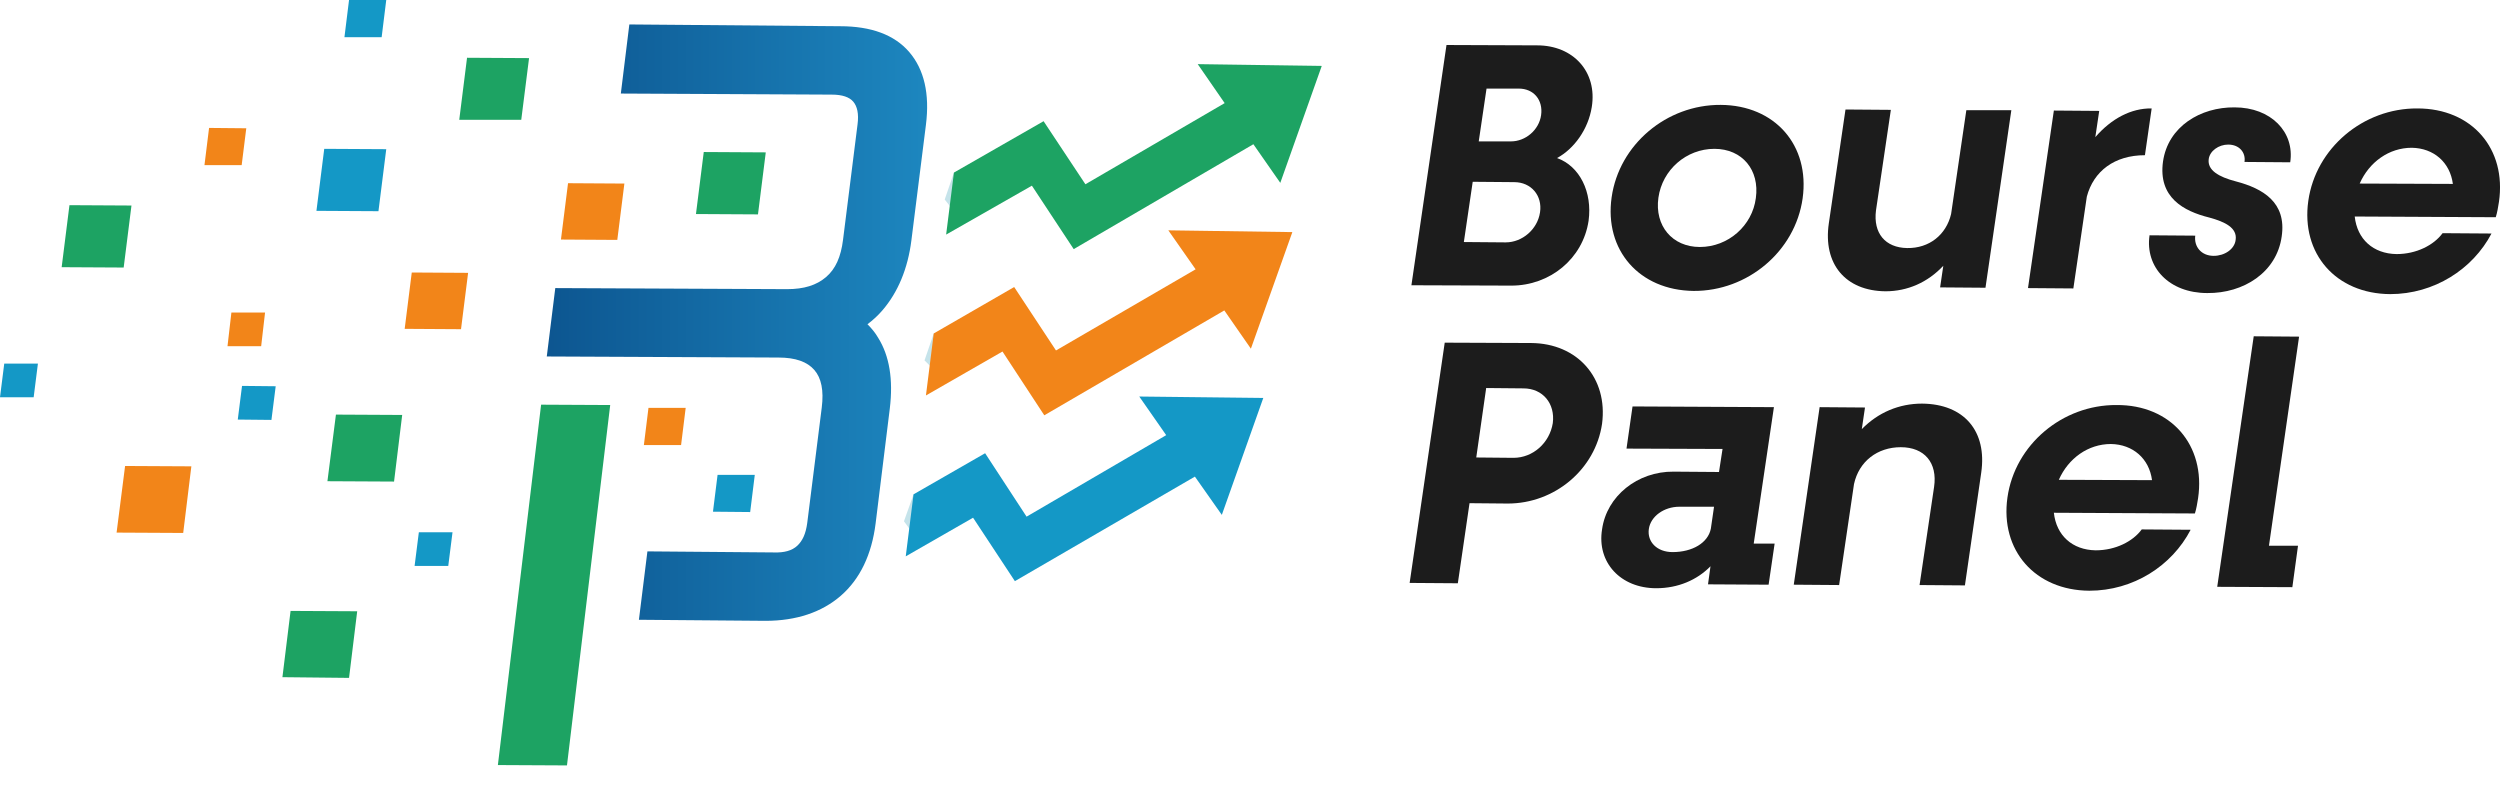<?xml version="1.0" encoding="UTF-8"?>
<!-- Generator: Adobe Illustrator 27.0.1, SVG Export Plug-In . SVG Version: 6.00 Build 0)  -->
<svg version="1.1" id="Layer_1" xmlns="http://www.w3.org/2000/svg" xmlns:xlink="http://www.w3.org/1999/xlink" x="0px" y="0px" viewBox="0 0 705.5 222.6" style="enable-background:new 0 0 705.5 222.6;" xml:space="preserve">
<style type="text/css">
	.st0{enable-background:new    ;}
	.st1{fill:#1C1C1C;}
	.st2{fill:#C5E3EA;}
	.st3{fill:url(#SVGID_1_);}
	.st4{fill:#1DA363;}
	.st5{fill:#1498C6;}
	.st6{fill:#F28519;}
</style>
<g class="st0">
	<path class="st1" d="M439.4,44.6c6.4,2.3,10,9.6,8.9,17.7c-1.6,10.7-10.9,18.3-21.8,18.3l-28.2-0.1l9.9-67.8l25.6,0.1   c10.1,0,17,7.4,15.4,17.4C448.2,36.5,444.2,42,439.4,44.6z M427.3,51.4l-11.7-0.1l-2.5,17l11.8,0.1c4.7,0,9-3.7,9.7-8.5   C435.3,55.2,432.1,51.4,427.3,51.4z M428.6,25h-9.1l-2.2,14.9h9.1c4.1,0,7.9-3.2,8.5-7.4C435.5,28.2,432.8,25,428.6,25z"/>
	<path class="st1" d="M454.8,55.7c2.1-14.9,15.5-26.2,30.8-26.1S510.8,41,508.7,56c-2.1,14.9-15.5,26.2-30.8,26.1   C462.6,81.9,452.7,70.6,454.8,55.7z M495.5,55.9c1.1-7.9-3.8-13.9-11.7-13.9c-7.9,0-14.7,5.9-15.8,13.8   c-1.1,7.9,3.9,13.9,11.7,13.9C487.7,69.7,494.5,63.7,495.5,55.9z"/>
	<path class="st1" d="M567.6,31.1l-7.3,50.1l-12.8-0.1l0.9-6.1c-4.4,4.7-10.1,7.2-16.3,7.2c-11.3-0.1-17.7-7.7-16-19.2l4.7-32.1   l12.8,0.1l-4.2,28.4c-0.8,6.4,2.6,10.5,8.8,10.6s11-3.7,12.4-9.6l4.3-29.3L567.6,31.1z"/>
	<path class="st1" d="M607.2,30.6l-1.9,13.2c-8.6,0-14.5,4.5-16.4,11.7l-3.8,25.9l-12.8-0.1l7.3-50.1l12.8,0.1l-1.1,7.4   C595.8,33.5,601.4,30.5,607.2,30.6z"/>
	<path class="st1" d="M606.6,66.4l12.9,0.1c-0.4,3.1,1.7,5.7,5.2,5.7c3.1,0,5.9-1.9,6.2-4.5c0.5-3.4-3-5.1-7.4-6.3   c-7.3-1.8-14.5-5.7-13.1-15.8c1.4-9.9,10.6-15.4,20.2-15.3c10.3,0,17,7,15.7,15.5l-12.9-0.1c0.4-2.7-1.5-4.9-4.6-4.9   c-2.7,0-5.2,1.8-5.5,4.1c-0.4,3.1,2.7,5,7.7,6.3c7.6,2,14.3,5.9,12.9,15.5c-1.4,10.2-10.8,16.1-21,16   C612.1,82.7,605.3,75.4,606.6,66.4z"/>
	<path class="st1" d="M705.2,57c-0.2,1.3-0.5,3.1-0.9,4.3l-39.8-0.2c0.7,6.4,5.2,10.5,11.8,10.6c5.6,0,10.5-2.5,13-5.9l13.8,0.1   C697.8,76,686.9,83,674.5,83c-15.3-0.1-25.2-11.4-23.1-26.3c2.1-14.9,15.5-26.2,30.8-26.1C697.6,30.6,707.4,42,705.2,57z    M665.9,51.8l26.3,0.1c-0.8-6.1-5.4-10.1-11.6-10.2C674.2,41.7,668.6,45.7,665.9,51.8z"/>
</g>
<g class="st0">
	<path class="st1" d="M452.1,119.6c-1.9,12.9-13.4,22.5-26.6,22.5l-10.8-0.1l-3.3,22.6l-13.6-0.1l9.9-67.8l24.4,0.1   C445.2,96.9,453.8,106.7,452.1,119.6z M429.9,109.6l-10.5-0.1l-2.8,19.6l10.5,0.1c5.5,0,10.2-4.2,11.1-9.8   C438.9,113.9,435.4,109.6,429.9,109.6z"/>
	<path class="st1" d="M500.8,153.4l-1.7,11.6l-17.1-0.1l0.7-5.1c-3.8,3.9-9.2,6.2-15.3,6.2c-10.1,0-16.8-7.3-15.3-16.6   c1.3-9.4,10-16.4,20.2-16.3l12.8,0.1l1-6.5l-27.1-0.1l1.7-11.9l39.9,0.2l-5.7,38.5L500.8,153.4z M482.8,149.2l0.9-6.2h-9.8   c-4.3,0-8.1,2.7-8.6,6.3s2.3,6.5,6.7,6.5C477.6,155.8,482,153.2,482.8,149.2z"/>
	<path class="st1" d="M559.1,133.4l-4.6,31.8l-12.8-0.1l4.1-27.7c1-6.8-2.7-11.2-9.4-11.2c-6.6,0-11.8,4-13.2,10.4l-4.2,28.5   l-12.8-0.1l7.3-50.1l12.8,0.1l-0.9,6.1c4.6-4.7,10.5-7.2,17-7.2C554.3,114,560.8,121.7,559.1,133.4z"/>
	<path class="st1" d="M620.3,140.6c-0.2,1.3-0.5,3.1-0.9,4.3l-39.8-0.2c0.7,6.4,5.2,10.5,11.8,10.6c5.6,0,10.5-2.5,13-5.9l13.8,0.1   c-5.3,10.2-16.2,17.2-28.6,17.2c-15.3-0.1-25.2-11.4-23.1-26.3c2.1-14.9,15.5-26.2,30.8-26.1C612.6,114.2,622.5,125.6,620.3,140.6z    M581,135.4l26.3,0.1c-0.8-6.1-5.4-10.1-11.6-10.2C589.3,125.3,583.7,129.3,581,135.4z"/>
	<path class="st1" d="M648.5,154l-1.6,11.7l-21.2-0.1L636,94.9l12.8,0.1l-8.5,59H648.5z"/>
</g>
<polygon class="st2" points="257.8,139.5 255.1,147.1 257.8,150.8 265.7,147.4 "/>
<polygon class="st2" points="263.5,94.1 260.9,101.7 264.9,105.7 270.9,97.6 "/>
<polygon class="st2" points="269.2,48.7 266.6,56.3 271.3,62.3 272.8,55.8 "/>
<linearGradient id="SVGID_1_" gradientUnits="userSpaceOnUse" x1="137.63" y1="-444.49" x2="341.29" y2="-444.49" gradientTransform="matrix(1 0 0 -1 0 -353.44)">
	<stop offset="0" style="stop-color:#0A4E89"/>
	<stop offset="1" style="stop-color:#29ABE2"/>
</linearGradient>
<path class="st3" d="M249,87.6c4.4-5.1,7.2-11.8,8.2-19.8l4.1-32.6c1.1-8.7-0.5-15.6-4.7-20.5s-10.8-7.3-19.5-7.3l-59.5-0.5  l-2.4,19.5l59.5,0.3c3,0,5,0.7,6.1,2s1.6,3.4,1.2,6.4l-4.1,32.6c-0.6,4.8-2.1,8.2-4.8,10.5s-6.2,3.4-11,3.4l-65.4-0.3l-2.4,19.3  l65.4,0.3c4.8,0,8.1,1.2,10.1,3.5s2.7,5.8,2.1,10.6l-4.1,32.6c-0.4,3-1.3,5-2.8,6.4s-3.7,2-6.6,1.9l-35.7-0.3l-2.4,19.3l35.7,0.3  c8.7,0,15.9-2.4,21.3-7.1s8.7-11.6,9.8-20.4l4-32.4c1-8.2-0.1-14.9-3.3-20c-0.8-1.4-1.9-2.7-3-3.8C246.4,90.3,247.8,89,249,87.6z"/>
<polygon class="st4" points="172.2,114.3 160,216 140.5,215.9 152.7,114.2 "/>
<polygon class="st4" points="213.9,60.5 196.4,60.4 198.6,42.9 216.1,43 "/>
<polygon class="st4" points="147.1,33.8 129.6,33.8 131.8,16.3 149.3,16.4 "/>
<polygon class="st5" points="106.8,59.6 89.3,59.5 91.5,42 109,42.1 "/>
<polygon class="st4" points="34.9,75.5 17.4,75.4 19.6,57.9 37.1,58 "/>
<polygon class="st6" points="51.7,150.4 32.9,150.3 35.3,131.5 54,131.6 "/>
<polygon class="st4" points="111.2,135.9 92.4,135.8 94.8,117 113.5,117.1 "/>
<polygon class="st4" points="98.5,191.3 79.7,191.1 82,172.4 100.8,172.5 "/>
<polygon class="st6" points="174.2,67.7 158.3,67.6 160.3,51.7 176.2,51.8 "/>
<polygon class="st6" points="130.1,92.9 114.2,92.8 116.2,76.9 132.1,77 "/>
<polygon class="st5" points="211.7,144.5 201.2,144.4 202.5,134 213,134 "/>
<polygon class="st6" points="68.2,46.6 57.7,46.6 59,36.1 69.5,36.2 "/>
<polygon class="st5" points="107.7,10.5 97.2,10.5 98.5,0 109,0 "/>
<polygon class="st6" points="73.7,97.7 64.2,97.7 65.3,88.2 74.8,88.2 "/>
<polygon class="st5" points="76.6,118.5 67.1,118.4 68.3,108.9 77.8,109 "/>
<polygon class="st5" points="9.5,112.1 0,112.1 1.2,102.6 10.7,102.6 "/>
<polygon class="st5" points="126.5,159.7 117,159.7 118.2,150.2 127.7,150.2 "/>
<polygon class="st6" points="192.2,125.6 181.7,125.6 183,115.1 193.5,115.1 "/>
<polygon class="st4" points="303,70.3 353.7,40.7 361.3,51.6 373,18.6 338,18.1 345.6,29.1 306.3,52 294.5,34.2 269.2,48.7   267,66.2 291.2,52.4 "/>
<polygon class="st6" points="294.7,117.2 345.5,87.6 353,98.4 364.7,65.5 329.7,65 337.4,76 298,98.9 286.2,81 263.5,94.1   261.3,111.6 282.9,99.2 "/>
<polygon class="st5" points="274.6,146.1 286.4,164 337.2,134.5 344.8,145.3 356.5,112.3 321.5,111.9 329.1,122.8 289.7,145.8   278,127.9 257.8,139.5 255.6,157 "/>
</svg>